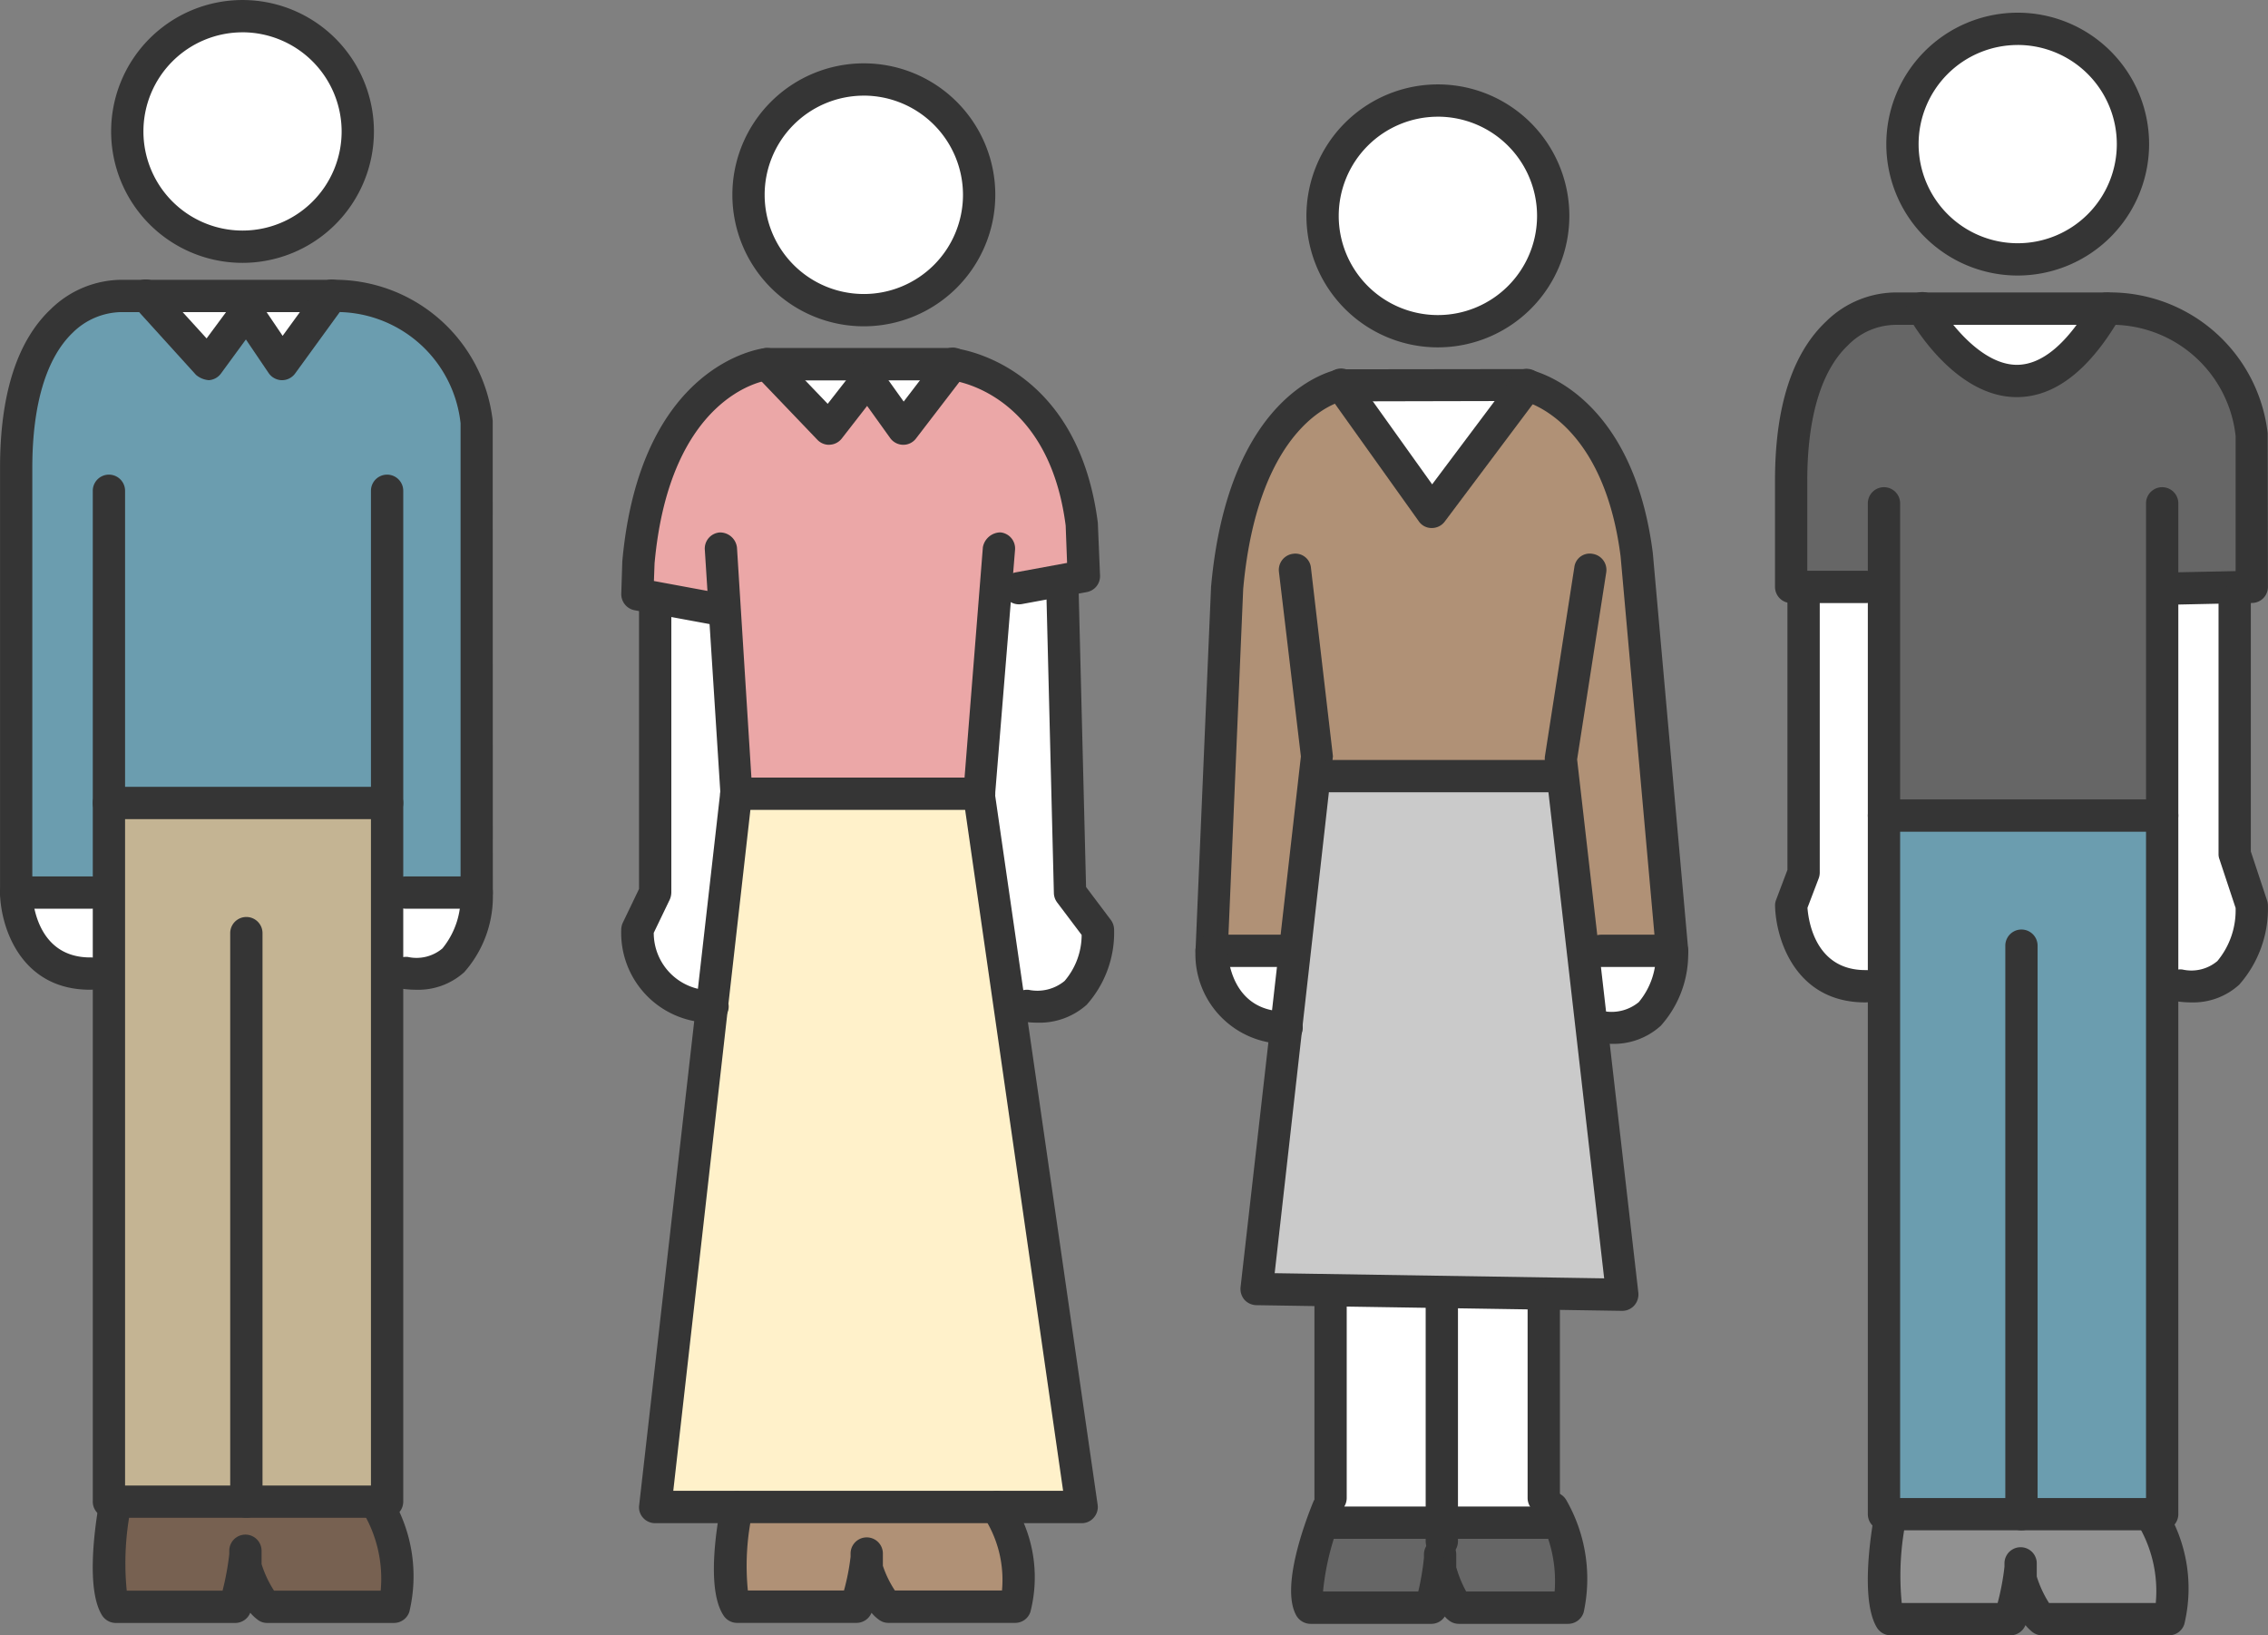 <svg xmlns="http://www.w3.org/2000/svg" width="109" height="78.584" viewBox="0 0 109 78.584">
  <rect x="0" y="0" width="109" height="78.584" fill="#808080" stroke="none"/>
  <g id="basic_students" transform="translate(-110.044 -54.822)">
    <circle id="楕円形_9432" data-name="楕円形 9432" cx="5.661" cy="5.661" r="5.661" transform="translate(115.919 55.172)" fill="#fff"/>
    <circle id="楕円形_9433" data-name="楕円形 9433" cx="5.651" cy="5.651" r="5.651" transform="translate(145.813 58.42)" fill="#fff"/>
    <circle id="楕円形_9434" data-name="楕円形 9434" cx="5.511" cy="5.511" r="5.511" transform="translate(173.372 59.657)" fill="#fff"/>
    <circle id="楕円形_9435" data-name="楕円形 9435" cx="5.511" cy="5.511" r="5.511" transform="translate(201.353 56.233)" fill="#fff"/>
    <path id="パス_106766" data-name="パス 106766" d="M114.785,85.448h-4.3l.273-3.006-.441-8.091-.2-6.483.373-5.533,1.105-2.726,2.341-2.3,4.341-.161h9.9l3.31,3.074,1.3,2.906V71.11l-.509,12.463.168,1.465s-.578.068-.82.068-3.173.106-3.173.106-.068-1.434-.031-1.639-.1-2.534-.1-2.534l-13.525.273Z" transform="translate(0.339 12.097)" fill="#6b9daf"/>
    <path id="パス_106767" data-name="パス 106767" d="M111.3,58.163c0,.1,1.944,2.353,1.944,2.353l2.086-2.118,1.6,1.95,2.149-2.428s-1.025-.963-1.192-.82a29.693,29.693,0,0,1-3.651-.012l-2.8.161Z" transform="translate(6.554 11.798)" fill="#fff"/>
    <path id="パス_106768" data-name="パス 106768" d="M110.959,61.453l.938-.41,11.471-.007.649.724.311,4.506V92.793l-.561,1.814-5.144-.175-7.334.175-.33-.824.29-6.589-.376-15.943Z" transform="translate(4.318 32.371)" fill="#c4b493"/>
    <path id="パス_106769" data-name="パス 106769" d="M114.678,61.763h2.834l-1.092,2.424-1.57,1.434-1.809-.478,0-3.38Z" transform="translate(15.603 36.158)" fill="#fff"/>
    <path id="パス_106770" data-name="パス 106770" d="M110.169,61.7h4.3v4.232l-3.137-1.1-.907-1.573Z" transform="translate(0.652 35.844)" fill="#fff"/>
    <path id="パス_106771" data-name="パス 106771" d="M114.977,68.189s.019-7.619,3.6-9c0,0,1.844-1.552,6.148-1.552h5.837l3.484,1.844,1.36,2.8,1.025,3.825-.1,1.739-4.129.559-1.025,9.88H119.945l-.776-8.911Z" transform="translate(25.7 14.676)" fill="#eba7a7"/>
    <path id="パス_106772" data-name="パス 106772" d="M118.994,62.336l-3.875,32.644,20.449.118-1.192-8.3-1.987-13.823-1.95-12.01-10.687.043A1.8,1.8,0,0,0,118.994,62.336Z" transform="translate(26.44 31.998)" fill="#fff1ca"/>
    <path id="パス_106773" data-name="パス 106773" d="M121.815,59.794c-.031.311.174,14.1.174,14.1L123.9,76.4l-1.062,2.223-1.944.9-1.434-.279L118.2,74.685l-.615-5.166,1-9.569,2.751-.627Z" transform="translate(39.292 23.444)" fill="#fff"/>
    <path id="パス_106774" data-name="パス 106774" d="M115.859,59.47l3.31.366.565,9.873-1.112,8.768s-.615.919-.826.658-1.937-1.95-1.937-1.95l-.882-2.863.882-2.732-.286-3.248Z" transform="translate(25.7 24.215)" fill="#fff"/>
    <path id="パス_106775" data-name="パス 106775" d="M115.7,66.951l.329,4.539h5.607l.515-1.571,1.087,1.776,6.011-.155v-2.4s-1.465-2.31-1.6-2.44-6.216-.261-6.216-.261Z" transform="translate(29.44 60.537)" fill="#b09176"/>
    <path id="パス_106776" data-name="パス 106776" d="M111.033,66.637c-.031.174-.093,4.645-.093,4.645l4.328.2,1.136-.2.571-1.242,1.124,1.447h5.434l.776-.2-.329-4.788s-4.887.062-5.2,0S111.033,66.637,111.033,66.637Z" transform="translate(4.668 60.746)" fill="#776151"/>
    <path id="パス_106777" data-name="パス 106777" d="M123.589,84.982l-4.167-.13.186-4.365.4-9.495.466-6.551,1.025-2.77,3.012-3.328s2.726-.186,2.931-.186,7.377-.354,7.377-.354l4.129,3.732,1.3,6.992.683,7.383.6,8.83h-4.3l-1.081-8.83-1.161.509-9.339.037-1.143.509Z" transform="translate(48.857 15.525)" fill="#b09176"/>
    <path id="パス_106778" data-name="パス 106778" d="M119.829,85.476l16.828.267V82.371L135.5,68.784s-1.689-8.091-1.782-7.955-10.824.149-10.824.149l-.857,3.341-1.863,13.407Z" transform="translate(50.977 31.288)" fill="#cacaca"/>
    <path id="パス_106779" data-name="パス 106779" d="M122.967,62.525l3.229-.385-.77,2.707-2.08,1.6a9.279,9.279,0,0,1-.758-.987l-.224-2.571A.746.746,0,0,1,122.967,62.525Z" transform="translate(64.189 38.125)" fill="#fff"/>
    <path id="パス_106780" data-name="パス 106780" d="M119.941,62.2l3.082.137-.284,3.4-1.931-.682-1.388-1.425Z" transform="translate(48.85 38.45)" fill="#fff"/>
    <path id="パス_106781" data-name="パス 106781" d="M120.342,64.84h10.7s-.534,10.96-.453,10.96-10.085-.41-10.085-.41l-.161-1.8Z" transform="translate(53.65 52.191)" fill="#fff"/>
    <path id="パス_106782" data-name="パス 106782" d="M120.864,66.605l-.7,3.763,6.29.478a5.788,5.788,0,0,1,.13-.888,13.023,13.023,0,0,0,1.229.888l4.844-.155-.211-3.484s.043-.609-.963-.6-4.558.211-4.657.211S120.864,66.605,120.864,66.605Z" transform="translate(52.749 61.386)" fill="#666"/>
    <path id="パス_106783" data-name="パス 106783" d="M128.45,70.876s-4.608-.2-4.608-.3.888-9.072.888-9.072l1.571-2.912,5.086-1.385h9.284l4.005,1.788,1.292,2.72s.646,7.594.646,7.7-.373,1.465-.373,1.465h-4.334l.3,10.445-3.415.447L128.7,81.612Z" transform="translate(71.884 12.399)" fill="#666"/>
    <path id="パス_106784" data-name="パス 106784" d="M124.625,62.243V94.7h13.506l.171-10.549-.478-16.278-.068-6.743-12.666.007Z" transform="translate(75.963 32.878)" fill="#6b9daf"/>
    <path id="パス_106785" data-name="パス 106785" d="M130.218,60.076l.18,11.947.82,2.527-.5,2.763a12.911,12.911,0,0,1-1.528,1.5c-.1-.062-2.149-.5-2.149-.5l-.292-18.232.373-.578S129.808,58.921,130.218,60.076Z" transform="translate(87.049 23.609)" fill="#fff"/>
    <path id="パス_106786" data-name="パス 106786" d="M124.764,59.377c.174,0,3.173.168,3.173.168s.2,18.6.174,18.71a5.137,5.137,0,0,1-1.428.18,15.292,15.292,0,0,1-1.4-1.037,18.315,18.315,0,0,1-1.316-1.509c-.05-.174,0-1.9,0-1.9l.565-1.267s-.379-9.8-.379-9.936S124.764,59.377,124.764,59.377Z" transform="translate(72.397 23.73)" fill="#fff"/>
    <path id="パス_106787" data-name="パス 106787" d="M124.954,57.717c-.056.168,3.347,3.862,5.868,2.565s2.391-3.024,2.391-3.024S125.227,56.935,124.954,57.717Z" transform="translate(77.671 12.344)" fill="#fff"/>
    <path id="パス_106788" data-name="パス 106788" d="M125.083,67.71l-.31,3.825,4.782.646,1.149-1.13s.931.112.969.329.714.515,1.025.559,3.925,0,3.925,0h1.49a9.594,9.594,0,0,0,.155-1.739c-.075-.273-.789-2.018-.789-2.018s-.447-1.049-.584-1.049-5.017-.6-5.222-.54-6.533-.3-6.9,0S125.083,67.71,125.083,67.71Z" transform="translate(76.176 60.697)" fill="#919191"/>
    <path id="パス_106789" data-name="パス 106789" d="M120.394,57.9c.279.478,4.651,6.042,4.651,6.042l3.962-6.148H124.7Z" transform="translate(53.921 15.478)" fill="#fff"/>
    <path id="パス_106790" data-name="パス 106790" d="M116.164,58.713c0,.106,1.944,2.353,1.944,2.353l2.087-2.111,1.6,1.944,2.149-2.422s-1.025-.969-1.192-.82a31.013,31.013,0,0,1-3.658-.019L116.3,57.8Z" transform="translate(31.884 14.676)" fill="#fff"/>
    <g id="グループ_62750" data-name="グループ 62750" transform="translate(110.044 54.822)">
      <g id="グループ_62746" data-name="グループ 62746">
        <path id="パス_106791" data-name="パス 106791" d="M117.214,67.453a6.315,6.315,0,1,1,6.315-6.309A6.318,6.318,0,0,1,117.214,67.453Zm0-11.078a4.763,4.763,0,1,0,4.763,4.769A4.772,4.772,0,0,0,117.214,56.374Z" transform="translate(-105.558 -54.822)" fill="#353535"/>
        <path id="パス_106792" data-name="パス 106792" d="M132.952,87.212h-3.4a.776.776,0,0,1,0-1.552h2.627V63.882a5.992,5.992,0,0,0-6.16-5.34H115.869a3.4,3.4,0,0,0-2.335.994c-1.267,1.217-1.937,3.459-1.937,6.489V85.66h2.825a.776.776,0,0,1,0,1.552h-3.6a.773.773,0,0,1-.776-.776V66.025c0-3.546.826-6.117,2.459-7.644a4.9,4.9,0,0,1,3.421-1.391h10.047a7.64,7.64,0,0,1,7.75,6.769l.006,22.678A.773.773,0,0,1,132.952,87.212Z" transform="translate(-110.044 -43.545)" fill="#353535"/>
        <path id="パス_106793" data-name="パス 106793" d="M124.908,108.62H111.538a.773.773,0,0,1-.776-.776V59.271a.776.776,0,1,1,1.552,0v47.8h11.817v-47.8a.776.776,0,1,1,1.552,0v48.572A.776.776,0,0,1,124.908,108.62Z" transform="translate(-106.303 -35.687)" fill="#353535"/>
        <path id="パス_106794" data-name="パス 106794" d="M124.908,62.463H111.538a.776.776,0,0,1,0-1.552h13.369a.776.776,0,0,1,0,1.552Z" transform="translate(-106.303 -23.1)" fill="#353535"/>
        <path id="パス_106795" data-name="パス 106795" d="M118.357,61.814h-.012a.788.788,0,0,1-.627-.342l-1.093-1.615-1.2,1.639a.782.782,0,0,1-.584.317,1.074,1.074,0,0,1-.615-.255l-2.968-3.273a.774.774,0,1,1,1.143-1.043l2.335,2.565,1.3-1.757a.685.685,0,0,1,.64-.317.8.8,0,0,1,.627.342l1.087,1.608,1.726-2.372a.774.774,0,1,1,1.254.907l-2.378,3.273A.78.78,0,0,1,118.357,61.814Z" transform="translate(-104.807 -43.545)" fill="#353535"/>
        <path id="パス_106796" data-name="パス 106796" d="M114.34,67.058a5.136,5.136,0,0,1-.6-.037.771.771,0,0,1-.671-.863.786.786,0,0,1,.863-.677,1.93,1.93,0,0,0,1.664-.41,3.9,3.9,0,0,0,.869-2.652.786.786,0,0,1,.751-.807.731.731,0,0,1,.8.745,5.488,5.488,0,0,1-1.372,3.856A3.3,3.3,0,0,1,114.34,67.058Z" transform="translate(-94.332 -19.497)" fill="#353535"/>
        <path id="パス_106797" data-name="パス 106797" d="M114.372,67.057c-3.353,0-4.3-3.037-4.328-4.657a.775.775,0,0,1,.758-.789.742.742,0,0,1,.795.758c.006.323.155,3.136,2.782,3.136h.044a.775.775,0,0,1,.776.77A.8.8,0,0,1,114.372,67.057Z" transform="translate(-110.044 -19.497)" fill="#353535"/>
        <path id="パス_106798" data-name="パス 106798" d="M112.6,90.787a.773.773,0,0,1-.776-.776V62.694a.776.776,0,0,1,1.552,0V90.011A.773.773,0,0,1,112.6,90.787Z" transform="translate(-100.76 -17.854)" fill="#353535"/>
        <path id="パス_106799" data-name="パス 106799" d="M125.237,72.924h-6.092a.732.732,0,0,1-.466-.161,2.15,2.15,0,0,1-.348-.329.78.78,0,0,1-.72.491h-5.744a.788.788,0,0,1-.658-.366c-.863-1.379-.236-4.918-.106-5.607a.8.8,0,0,1,.907-.621.776.776,0,0,1,.615.913,13.487,13.487,0,0,0-.23,4.129H117a12.966,12.966,0,0,0,.323-1.757v-.161a.776.776,0,0,1,1.552,0v.64a5.234,5.234,0,0,0,.6,1.279H124.6a6.239,6.239,0,0,0-.919-3.881.775.775,0,1,1,1.335-.789,7.362,7.362,0,0,1,.962,5.682A.779.779,0,0,1,125.237,72.924Z" transform="translate(-106.304 5.064)" fill="#353535"/>
      </g>
      <g id="グループ_62747" data-name="グループ 62747" transform="translate(57.451 4.055)">
        <path id="パス_106800" data-name="パス 106800" d="M126.471,68.112a6.318,6.318,0,1,1,6.315-6.321A6.322,6.322,0,0,1,126.471,68.112Zm0-11.084a4.766,4.766,0,1,0,4.763,4.763A4.768,4.768,0,0,0,126.471,57.027Z" transform="translate(-114.814 -55.475)" fill="#353535"/>
        <path id="パス_106801" data-name="パス 106801" d="M142.2,86.41H138.8a.776.776,0,0,1,0-1.552h2.558l-1.627-18.176c-.826-6.508-4.514-7.433-4.67-7.47l-8.749.019c-.025.019-3.987.894-4.719,9.016l-.708,16.611h2.794a.776.776,0,1,1,0,1.552h-3.6a.785.785,0,0,1-.776-.807l.745-17.456c.845-9.439,5.918-10.426,6.135-10.457l9.048-.012c.36.056,5.067,1.136,6.048,8.836l1.7,19.051a.777.777,0,0,1-.77.845Z" transform="translate(-119.296 -43.998)" fill="#353535"/>
        <path id="パス_106802" data-name="パス 106802" d="M138,95.505h-.012l-17.58-.273a.8.8,0,0,1-.571-.261.806.806,0,0,1-.186-.6l2.9-25.509-1.056-8.874a.78.78,0,0,1,.683-.863.752.752,0,0,1,.857.683l1.056,9.048-2.8,24.839,15.835.248-2.85-24.857a1.2,1.2,0,0,1,0-.211l1.416-9.1a.743.743,0,0,1,.882-.646.78.78,0,0,1,.652.888l-1.4,8.992,2.943,25.627a.8.8,0,0,1-.2.615A.777.777,0,0,1,138,95.505Z" transform="translate(-117.481 -36.569)" fill="#353535"/>
        <path id="パス_106803" data-name="パス 106803" d="M131.693,62.255h-10.7a.776.776,0,0,1,0-1.552h10.7a.776.776,0,1,1,0,1.552Z" transform="translate(-114.497 -28.239)" fill="#353535"/>
        <path id="パス_106804" data-name="パス 106804" d="M123.59,67.3a5.035,5.035,0,0,1-.6-.037.77.77,0,0,1-.677-.857.79.79,0,0,1,.863-.683,2.057,2.057,0,0,0,1.72-.428,3.563,3.563,0,0,0,.82-2.434.768.768,0,0,1,.745-.8h.031a.774.774,0,0,1,.776.745,5.166,5.166,0,0,1-1.316,3.626A3.361,3.361,0,0,1,123.59,67.3Z" transform="translate(-103.587 -21.195)" fill="#353535"/>
        <path id="パス_106805" data-name="パス 106805" d="M123.631,67.3a4.31,4.31,0,0,1-4.334-4.452.771.771,0,0,1,.758-.789h.019a.781.781,0,0,1,.776.758c.006.3.155,2.931,2.788,2.931h.037a.776.776,0,0,1,.006,1.552Z" transform="translate(-119.295 -21.195)" fill="#353535"/>
        <path id="パス_106806" data-name="パス 106806" d="M133.352,72.706h-5.26a.772.772,0,0,1-.491-.18,1.185,1.185,0,0,1-.18-.174.761.761,0,0,1-.646.354h-5.812a.791.791,0,0,1-.677-.4c-.764-1.354.428-4.514.813-5.458a.774.774,0,1,1,1.434.584,12.324,12.324,0,0,0-.963,3.72h4.577a12.848,12.848,0,0,0,.273-1.621v-.161a.776.776,0,0,1,1.552,0v.615a5.633,5.633,0,0,0,.478,1.167H132.7a6.407,6.407,0,0,0-.8-3.639.778.778,0,0,1,1.366-.745,7.6,7.6,0,0,1,.832,5.378A.784.784,0,0,1,133.352,72.706Z" transform="translate(-115.436 1.27)" fill="#353535"/>
        <path id="パス_106807" data-name="パス 106807" d="M125.423,65.32h-.006a.742.742,0,0,1-.621-.329L120.449,58.9a.775.775,0,1,1,1.261-.9l3.732,5.222,3.931-5.241a.778.778,0,0,1,1.242.938l-4.564,6.086A.776.776,0,0,1,125.423,65.32Z" transform="translate(-114.064 -44.002)" fill="#353535"/>
        <path id="パス_106808" data-name="パス 106808" d="M120.993,76.036a.776.776,0,0,1-.776-.776V65.492a.776.776,0,1,1,1.552,0V75.26A.776.776,0,0,1,120.993,76.036Z" transform="translate(-114.497 -7.332)" fill="#353535"/>
        <path id="パス_106809" data-name="パス 106809" d="M121.854,77.71a.776.776,0,0,1-.776-.776V65.57a.776.776,0,1,1,1.552,0V76.934A.776.776,0,0,1,121.854,77.71Z" transform="translate(-110.011 -6.926)" fill="#353535"/>
        <path id="パス_106810" data-name="パス 106810" d="M122.643,75.63a.776.776,0,0,1-.776-.776V65.57a.776.776,0,1,1,1.552,0v9.284A.776.776,0,0,1,122.643,75.63Z" transform="translate(-105.901 -6.926)" fill="#353535"/>
        <path id="パス_106811" data-name="パス 106811" d="M131.693,68.032h-10.7a.776.776,0,0,1,0-1.552h10.7a.776.776,0,0,1,0,1.552Z" transform="translate(-114.497 1.858)" fill="#353535"/>
      </g>
      <g id="グループ_62748" data-name="グループ 62748" transform="translate(29.856 3.043)">
        <path id="パス_106812" data-name="パス 106812" d="M122.022,67.949a6.318,6.318,0,1,1,6.322-6.315A6.323,6.323,0,0,1,122.022,67.949Zm0-11.084a4.766,4.766,0,1,0,4.769,4.769A4.772,4.772,0,0,0,122.022,56.864Z" transform="translate(-110.366 -55.312)" fill="#353535"/>
        <path id="パス_106813" data-name="パス 106813" d="M119.23,70.791l-.143-.012-3.6-.664a.787.787,0,0,1-.633-.789l.05-1.559c.857-9.482,6.638-10.227,6.88-10.252h9c.13,0,5.98.627,6.974,8.4l.106,2.534a.778.778,0,0,1-.64.795l-3.13.578a.791.791,0,0,1-.9-.627.773.773,0,0,1,.621-.9l2.465-.453-.068-1.795c-.832-6.477-5.452-6.973-5.5-6.98l-8.843.006c-.106.012-4.682.689-5.415,8.793l-.031.845,2.95.546a.777.777,0,0,1-.143,1.54Z" transform="translate(-114.852 -43.835)" fill="#353535"/>
        <path id="パス_106814" data-name="パス 106814" d="M136.265,106.547h-20.5a.777.777,0,0,1-.584-.261.746.746,0,0,1-.186-.6l3.9-34.284-.745-11.637a.777.777,0,0,1,.72-.826.819.819,0,0,1,.826.727l.739,11.774-3.8,33.551h18.735l-4.806-33.4.95-11.941a.869.869,0,0,1,.838-.714.777.777,0,0,1,.708.838L132.1,71.549l4.93,34.116a.765.765,0,0,1-.186.615A.752.752,0,0,1,136.265,106.547Z" transform="translate(-114.133 -36.396)" fill="#353535"/>
        <path id="パス_106815" data-name="パス 106815" d="M128.062,62.391H116.394a.776.776,0,0,1,0-1.552h11.668a.776.776,0,0,1,0,1.552Z" transform="translate(-110.861 -26.518)" fill="#353535"/>
        <path id="パス_106816" data-name="パス 106816" d="M119.6,62.169a.771.771,0,0,1-.559-.242l-2.968-3.1a.769.769,0,0,1,.025-1.093.78.78,0,0,1,1.093.019l2.347,2.447,1.31-1.677a.744.744,0,0,1,.609-.3c.267-.087.484.118.633.329l1.1,1.54,1.739-2.273a.777.777,0,1,1,1.229.95l-2.378,3.1a.765.765,0,0,1-.615.3h-.012a.779.779,0,0,1-.615-.329l-1.105-1.54-1.217,1.565a.775.775,0,0,1-.571.3Z" transform="translate(-109.615 -43.838)" fill="#353535"/>
        <path id="パス_106817" data-name="パス 106817" d="M130.05,72.7h-6.092a.762.762,0,0,1-.453-.149,2.012,2.012,0,0,1-.36-.335.781.781,0,0,1-.72.484H116.68a.777.777,0,0,1-.646-.354c-.857-1.292-.3-4.44-.118-5.365a.779.779,0,0,1,1.528.3,12.053,12.053,0,0,0-.242,3.862h4.62a10.782,10.782,0,0,0,.317-1.621v-.155a.776.776,0,0,1,1.552,0v.59a5.029,5.029,0,0,0,.577,1.186h5.148a5.542,5.542,0,0,0-.919-3.6.777.777,0,0,1,1.316-.826,6.687,6.687,0,0,1,.969,5.452A.768.768,0,0,1,130.05,72.7Z" transform="translate(-111.116 2.242)" fill="#353535"/>
        <path id="パス_106818" data-name="パス 106818" d="M119.186,80.1a4.317,4.317,0,0,1-4.334-4.452.834.834,0,0,1,.074-.348l.782-1.627V60.179a.776.776,0,1,1,1.552,0V73.847a.879.879,0,0,1-.075.335l-.77,1.6a2.757,2.757,0,0,0,2.776,2.763h.037a.777.777,0,1,1-.043,1.552Z" transform="translate(-114.852 -33.999)" fill="#353535"/>
        <path id="パス_106819" data-name="パス 106819" d="M119.147,80.907a4.955,4.955,0,0,1-.6-.037.766.766,0,0,1-.677-.857.774.774,0,0,1,.857-.683,2.057,2.057,0,0,0,1.72-.428,3.406,3.406,0,0,0,.82-2.211l-1.18-1.565a.783.783,0,0,1-.155-.453l-.366-14.63a.781.781,0,0,1,.758-.795h.019a.777.777,0,0,1,.776.758l.36,14.382,1.192,1.583a.806.806,0,0,1,.155.441,5.2,5.2,0,0,1-1.316,3.633A3.4,3.4,0,0,1,119.147,80.907Z" transform="translate(-99.139 -34.807)" fill="#353535"/>
      </g>
      <g id="グループ_62749" data-name="グループ 62749" transform="translate(85.309 0.609)">
        <path id="パス_106820" data-name="パス 106820" d="M130.958,67.551a6.315,6.315,0,1,1,6.315-6.321A6.322,6.322,0,0,1,130.958,67.551Zm0-11.078a4.763,4.763,0,1,0,4.763,4.757A4.766,4.766,0,0,0,130.958,56.472Z" transform="translate(-119.296 -54.92)" fill="#353535"/>
        <path id="パス_106821" data-name="パス 106821" d="M142.6,72.1a.776.776,0,0,1-.012-1.552l3.328-.068v-6.5a6,6,0,0,0-6.166-5.334h-10.14a3.235,3.235,0,0,0-2.335.994c-1.273,1.211-1.944,3.459-1.944,6.489v4.334h2.825a.776.776,0,0,1,0,1.552h-3.6a.777.777,0,0,1-.776-.776V66.124c0-3.546.832-6.117,2.465-7.65a4.814,4.814,0,0,1,3.415-1.385h10.054a7.632,7.632,0,0,1,7.744,6.769l.012,7.377a.774.774,0,0,1-.764.776l-4.092.087Z" transform="translate(-123.782 -43.645)" fill="#353535"/>
        <path id="パス_106822" data-name="パス 106822" d="M138.646,108.717h-13.37a.776.776,0,0,1-.776-.776V59.368a.776.776,0,1,1,1.552,0v47.8H137.87v-47.8a.776.776,0,0,1,1.552,0v48.572A.776.776,0,0,1,138.646,108.717Z" transform="translate(-120.041 -35.79)" fill="#353535"/>
        <path id="パス_106823" data-name="パス 106823" d="M138.646,62.56h-13.37a.776.776,0,0,1,0-1.552h13.37a.776.776,0,1,1,0,1.552Z" transform="translate(-120.041 -23.203)" fill="#353535"/>
        <path id="パス_106824" data-name="パス 106824" d="M126.34,90.884a.78.78,0,0,1-.776-.776V62.791a.776.776,0,1,1,1.552,0V90.108A.776.776,0,0,1,126.34,90.884Z" transform="translate(-114.498 -17.957)" fill="#353535"/>
        <path id="パス_106825" data-name="パス 106825" d="M138.973,73.017h-6.086a.772.772,0,0,1-.466-.149,2.257,2.257,0,0,1-.348-.342.783.783,0,0,1-.72.491H125.6a.782.782,0,0,1-.658-.36c-.857-1.379-.236-4.918-.1-5.614a.806.806,0,0,1,.907-.615.778.778,0,0,1,.615.907,13.334,13.334,0,0,0-.236,4.129h4.608a12.031,12.031,0,0,0,.329-1.745v-.161a.776.776,0,0,1,1.552,0v.633a5.307,5.307,0,0,0,.59,1.273h5.129a6.219,6.219,0,0,0-.925-3.881.775.775,0,0,1,1.335-.789,7.331,7.331,0,0,1,.963,5.682A.773.773,0,0,1,138.973,73.017Z" transform="translate(-120.039 4.958)" fill="#353535"/>
        <path id="パス_106826" data-name="パス 106826" d="M128.116,79.422c-3.353,0-4.3-3.037-4.334-4.657a.756.756,0,0,1,.056-.286l.54-1.428V60.122a.776.776,0,1,1,1.552,0V73.187a.79.79,0,0,1-.05.273l-.54,1.416c.05.658.391,2.993,2.782,2.993h.037a.776.776,0,0,1,.006,1.552Z" transform="translate(-123.782 -31.862)" fill="#353535"/>
        <path id="パス_106827" data-name="パス 106827" d="M128.077,79.422a4.962,4.962,0,0,1-.6-.037.781.781,0,0,1-.677-.869.747.747,0,0,1,.863-.671,1.938,1.938,0,0,0,1.664-.41,3.811,3.811,0,0,0,.876-2.552l-.776-2.341a.666.666,0,0,1-.044-.242V60.122a.776.776,0,0,1,1.552,0V72.169l.776,2.341a.8.8,0,0,1,.044.211,5.526,5.526,0,0,1-1.379,3.85A3.28,3.28,0,0,1,128.077,79.422Z" transform="translate(-108.069 -31.862)" fill="#353535"/>
        <path id="パス_106828" data-name="パス 106828" d="M130.1,62.119h-.043c-3.018-.031-5.08-3.72-5.167-3.881a.777.777,0,1,1,1.36-.751c.466.857,2.074,3.061,3.831,3.08h.019c1.223,0,2.447-1.037,3.633-3.092a.793.793,0,0,1,1.062-.286.783.783,0,0,1,.286,1.062C133.6,60.821,131.924,62.119,130.1,62.119Z" transform="translate(-118.48 -43.645)" fill="#353535"/>
      </g>
    </g>
  </g>
</svg>
